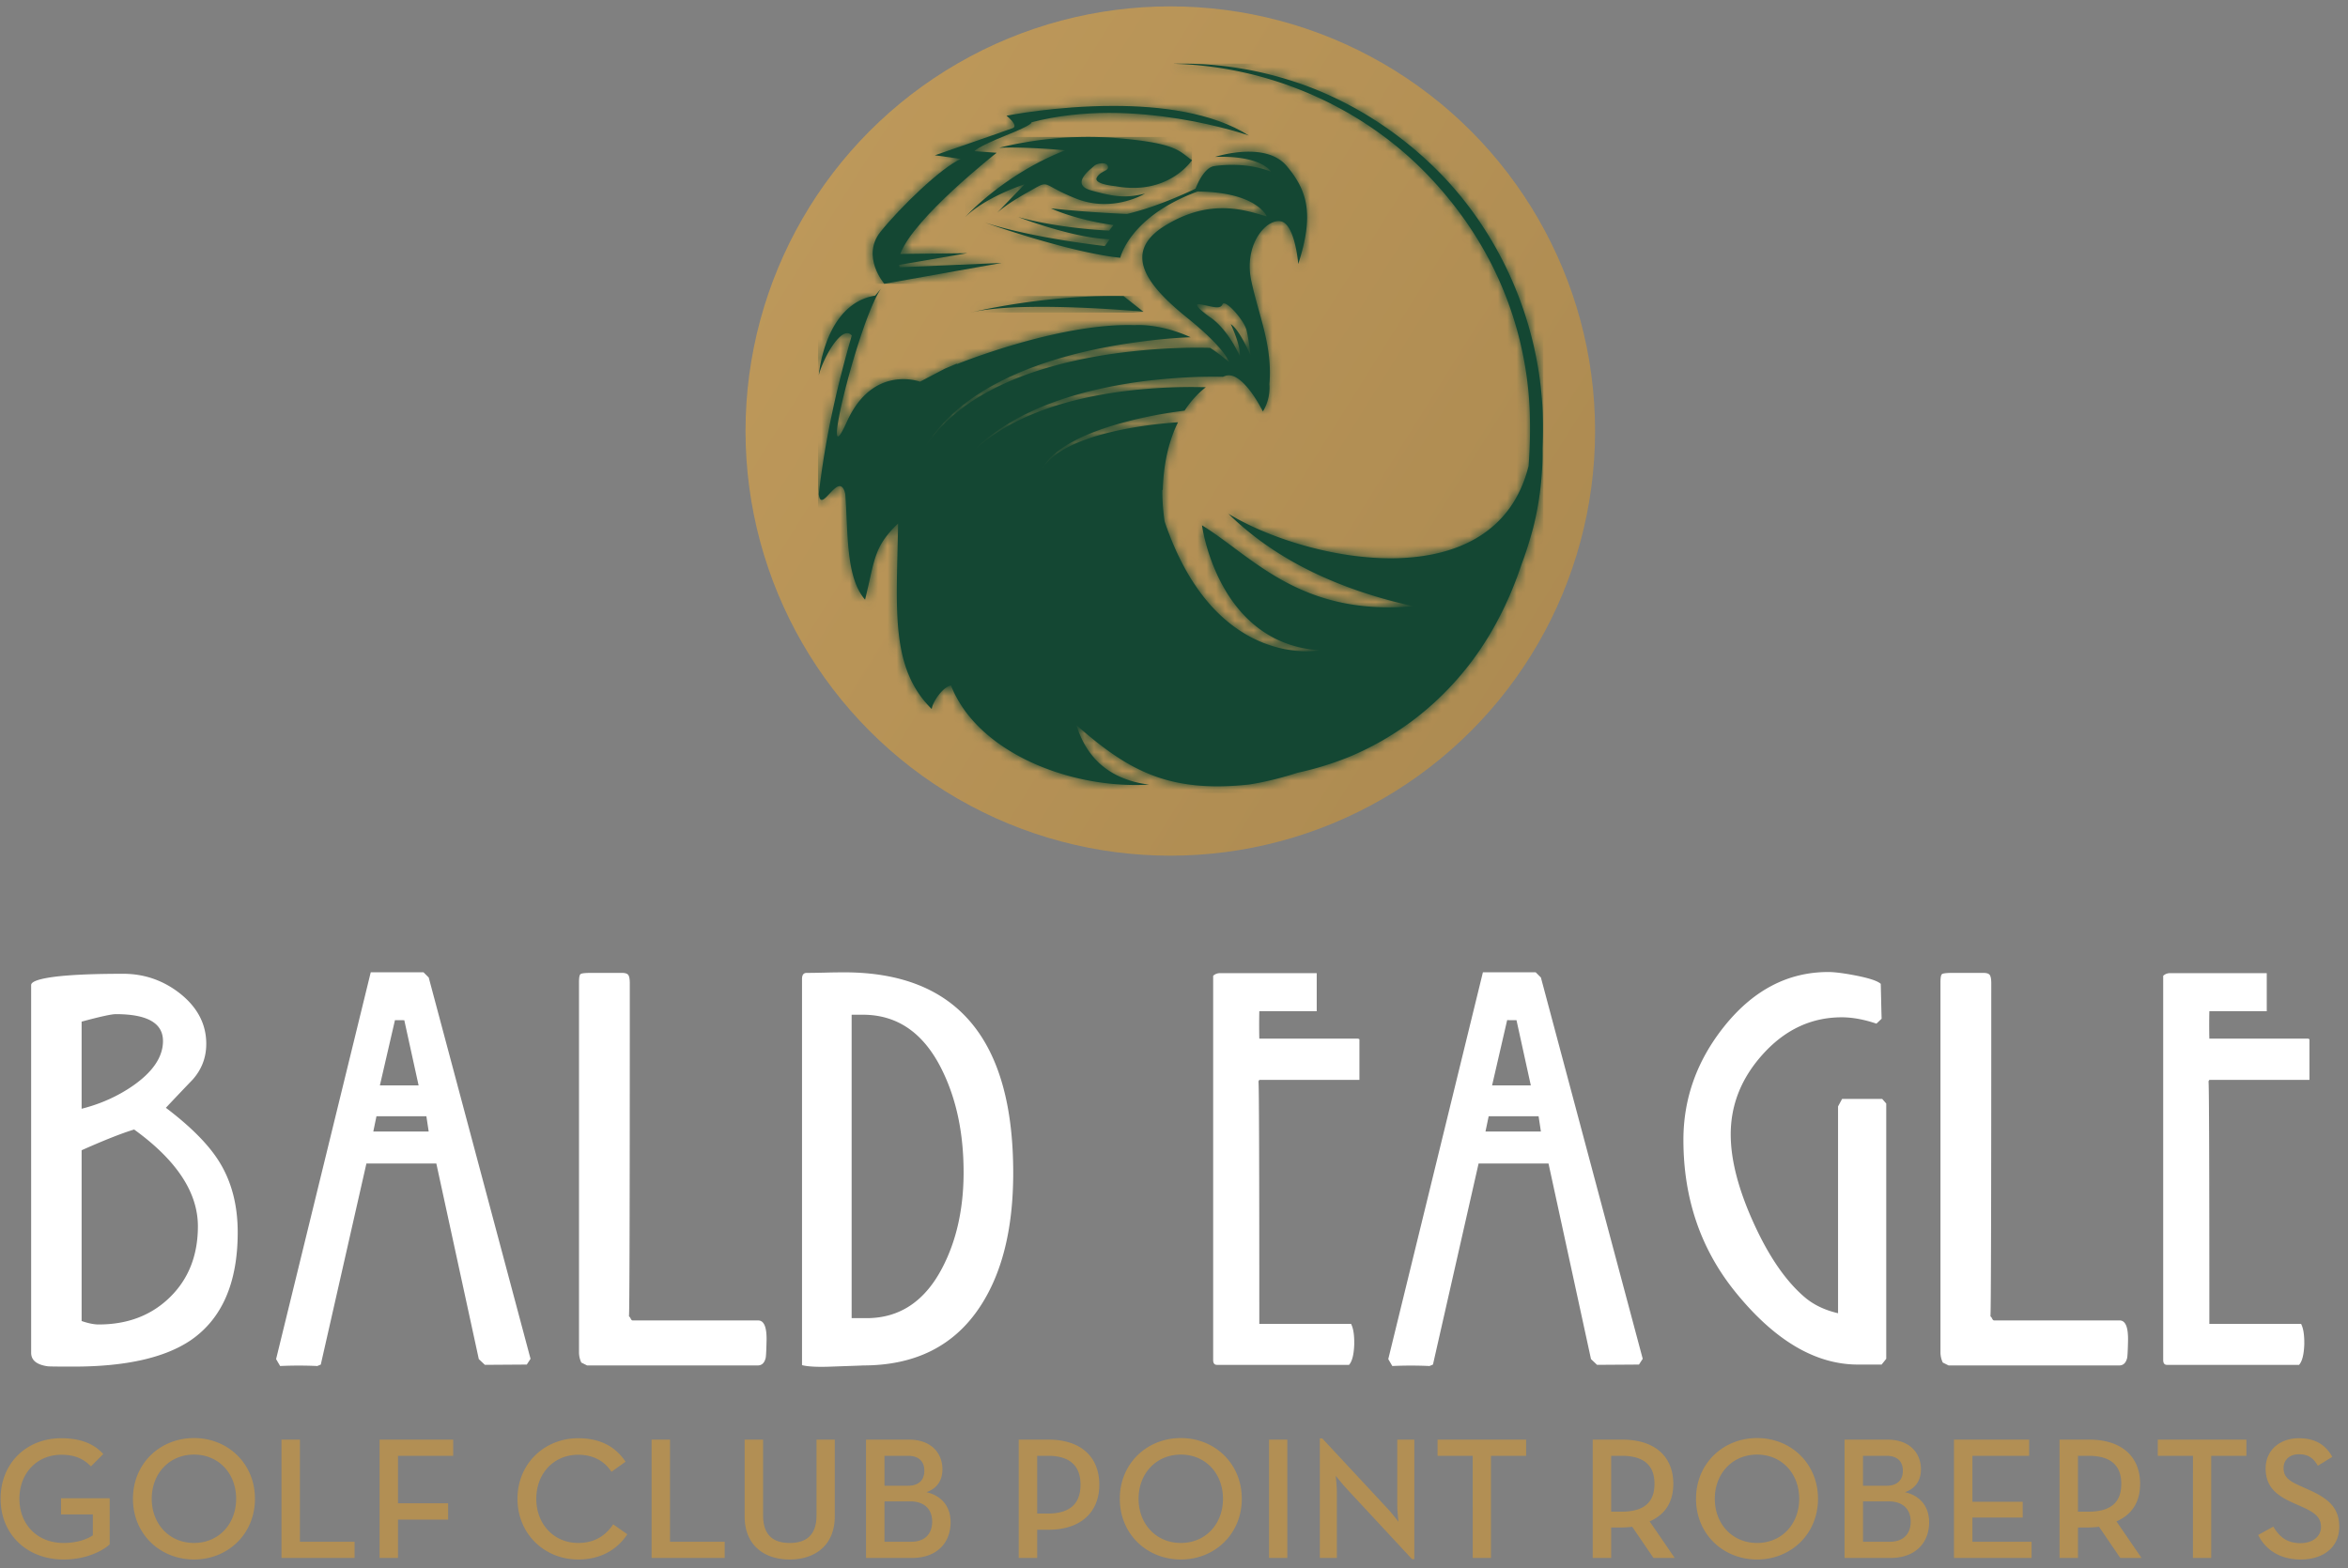 <?xml version="1.0" encoding="utf-8"?><svg width="250" height="167" xmlns="http://www.w3.org/2000/svg" xmlns:xlink="http://www.w3.org/1999/xlink"><rect width="100%" height="100%" fill="#808080" stroke="none"/><defs><linearGradient x1="-43.843%" y1="-8.617%" x2="320.63%" y2="219.041%" id="a"><stop stop-color="#C49E5E" offset="0%"/><stop stop-color="#C49E5E" offset="2.92%"/><stop stop-color="#8B6E3E" offset="90.81%"/><stop stop-color="#8B6E3E" offset="100%"/></linearGradient><path d="M14.577 1.74s1.322 1.052.668 1.318c-.668.263-8.3 2.896-8.3 2.896l2.77.394c-2.105.92-6.45 5.133-8.56 7.76-2.09 2.635.407 5.534.407 5.534L14.06 17.42l-10.887.465-.031-.258 7.25-1.244-7.131.08C4.66 12.628 13.524 5.69 13.524 5.69l-2.372-.168s.271-.44 3.339-1.67c3.071-1.228 2.726-1.403 2.726-1.403C28.18-.447 40.372 3.851 40.372 3.851 36.493 1.382 30.93.697 25.963.697c-6.15-.003-11.386 1.044-11.386 1.044" id="b"/><path d="M4.534 1.193c2.897-.13 7.044.26 7.044.26C4.992 4.024.919 8.566.919 8.566c2.23-2.177 6.32-3.49 6.32-3.49l-2.96 3.08c.098-.1.888-.876 3.283-2.221 2.568-1.449 1.184-.92 5.135.656 3.94 1.575 7.368-.524 7.368-.524-2.1.524-3.352.326-5.726-.333-2.37-.659.062-2.37.328-2.629.266-.261 1.317-.461 1.45.067.126.522-.792.455-1.184 1.185-.395.72 1.97.92 1.97.92 5.66 1.053 8.16-2.767 8.16-2.767-1.4-.966-1.577-1.842-8.243-2.368a36.16 36.16 0 0 0-2.785-.109c-5.383 0-9.502 1.16-9.502 1.16" id="d"/><path d="M.144 1.866C5.671.546 18.57 1.78 18.57 1.78L16.462.114a45.41 45.41 0 0 0-1.123-.01C7.309.101.208 1.85.144 1.865" id="f"/><path d="M43.185 25.799c.26-.614 2.277 1.664 2.55 2.718.264 1.05.434 2.722.434 2.722s-1.144-2.72-2.106-3.334c0 0 1.057 2.194.971 3.42-.002 0-1.232-2.895-3.258-4.213 0 0-2.095-1.488-.964-1.314.703.11 1.344.317 1.789.317.28.001.486-.08.584-.316M37.905.179c9.841.232 19.444 4.268 26.373 11.084 3.45 3.404 6.307 7.414 8.295 11.826a37.875 37.875 0 0 1 3.323 14.027 52.28 52.28 0 0 1-.122 5.9C72.22 57.24 52.36 53.294 43.814 48.104c4.976 4.872 11.641 8.055 19.689 9.85-12.081 1.062-17.131-5.311-22.5-8.62 0 0 1.658 12.651 12.584 13.309 0 0-11.158 2.247-16.56-13.705 0 0-.256-1.508-.25-3.359l.047-.013c.095-3.092.746-5.435 1.626-7.208-2.412.166-4.843.502-7.207 1.063-1.344.325-2.673.732-3.932 1.307-1.244.58-2.475 1.325-3.274 2.485.713-1.222 1.914-2.074 3.139-2.753 1.24-.678 2.563-1.189 3.903-1.621 2.633-.824 5.32-1.37 8.07-1.719a10.336 10.336 0 0 1 2.253-2.492 59.915 59.915 0 0 0-4.995.084c-2.354.141-4.71.415-7.026.882-2.319.467-4.606 1.116-6.78 2.052-2.171.935-4.24 2.167-5.971 3.805 1.661-1.71 3.693-3.044 5.846-4.08 2.158-1.04 4.449-1.794 6.775-2.364a52.003 52.003 0 0 1 7.086-1.196c2.29-.225 4.577-.343 6.9-.292.073-.032.141-.059.209-.082 1.845-.712 4.038 3.77 4.038 3.77.876-1.401.695-2.896.695-2.896.351-4.126-1.137-7.282-1.936-11.054-.783-3.772 1.502-6.492 3.074-6.315 1.59.173 1.936 4.56 1.936 4.56 1.661-5.178 1.054-7.722-1.233-10.435-2.285-2.722-7.632-.968-7.632-.968 5.004-.178 5.97 1.58 5.97 1.58-2.81-1.14-5.97-.61-5.97-.61-1.044.067-1.803 1.722-2.075 2.411-1.322.632-4.357 2.001-7.288 2.692 0 0-3.754-.131-8.095-.591 0 0 2.435 1.185 6.653 1.777l-.468.588s-5.196-.195-9.67-1.442c0 0 5.73 2.234 9.739 2.362l-.527.723s-7.436-.789-12.761-2.495c-.002 0 8.822 3.157 14.407 3.747 0 0 .954-4.38 8.24-7.06 6.331.07 7.355 2.649 7.355 2.654-2.108-.587-5.862-2.037-10.766.946-4.919 2.98-1.672 6.667 2.364 9.913 4.03 3.246 4.382 4.65 4.382 4.65a18.031 18.031 0 0 0-2.01-1.507c-2.72-.07-5.482.07-8.21.36-2.784.302-5.552.781-8.253 1.511-2.699.736-5.35 1.72-7.774 3.123-2.418 1.404-4.62 3.265-6.15 5.644 1.442-2.432 3.598-4.392 5.993-5.9 2.407-1.507 5.051-2.605 7.765-3.445 2.71-.838 5.498-1.42 8.307-1.828 2.196-.312 4.137-.514 6.245-.598-3.358-1.526-5.955-1.285-5.955-1.285-7.427-.236-17.058 3.41-18.896 4.136l-.063-.032-1.262.536-2.634 1.378s-5.025-1.88-7.79 4.271c-3.07 6.839 1.261-10.8 3.648-14.193l-.63.754C.811 25.747.202 33.337.202 33.337c.425-1.734 2.469-5.461 3.514-4.22C2.188 34.379.909 39.903.202 45.994c.111 1.135.63.518 1.21-.101.61-.649 1.284-1.303 1.61.101.309 4.151.035 8.876 2.108 11.261 1.03-4.131.869-5.603 3.52-8.118-.143 9.05-.905 15.33 3.578 19.767.11-.826 1.224-2.395 2.051-2.504 2.859 7.227 12.865 11.045 21.09 10.552-4.152-.529-6.619-2.762-7.737-6.332 5.451 4.767 9.704 7.229 18.293 6.332 0 0 2.119-.258 5.252-1.263a33.33 33.33 0 0 0 5.638-1.749 31.35 31.35 0 0 0 11.9-8.844c2.843-3.393 4.905-7.386 6.3-11.573a38.826 38.826 0 0 0 1.058-3.23s1.279-4.098 1.184-9.143c.06-1.362.07-2.727.01-4.093-.468-10-4.924-19.772-12.266-26.543-3.65-3.394-7.934-6.096-12.566-7.865C48.142 1.03 43.571.165 39.015.165c-.375-.002-.741.003-1.11.015" id="h"/></defs><g fill="none" fill-rule="evenodd"><path d="M25.31 131.245c0 5.362-1.66 9.189-4.977 11.481-2.764 1.882-6.932 2.824-12.502 2.824-1.64 0-2.55-.01-2.733-.03-1.188-.164-1.782-.644-1.782-1.443V104.91c0-.204.266-.389.8-.553 1.453-.428 4.453-.644 9-.644 2.21 0 4.196.676 5.958 2.026 1.925 1.494 2.888 3.305 2.888 5.433 0 1.452-.482 2.72-1.443 3.806a373.87 373.87 0 0 0-2.858 3.007c2.62 1.985 4.495 3.868 5.622 5.649 1.35 2.127 2.027 4.664 2.027 7.61zm-7.957-20.377c0-1.904-1.674-2.857-5.025-2.857-.452 0-1.665.265-3.638.799v9.277c2.035-.512 3.875-1.341 5.519-2.488 2.095-1.476 3.144-3.051 3.144-4.731zm3.717 19.736c0-3.599-2.263-7.034-6.788-10.305-1.29.388-3.154 1.124-5.592 2.208v18.189c.717.246 1.322.367 1.813.367 3.092 0 5.625-.97 7.603-2.914 1.976-1.941 2.964-4.457 2.964-7.545zm35.418 14.116l-.4.613-4.462.03-.646-.613-4.522-20.827h-7.446l-4.857 21.41-.368.154a42.797 42.797 0 0 0-3.96 0l-.43-.737 10.077-41.194h5.62l.553.552 10.841 40.612zm-10.844-24.207l-.246-1.627h-5.315l-.337 1.627h5.898zM44.57 115.6l-1.523-6.942-.994-.008-1.605 6.95h4.122zm37.046 27.245c-.02.983-.051 1.577-.092 1.782-.123.513-.39.78-.8.799H62.509l-.614-.307a2.573 2.573 0 0 1-.246-1.045v-39.473c0-.491.056-.778.17-.859.112-.082.489-.123 1.126-.123h3.277c.35 0 .577.077.68.23.103.154.155.446.155.876 0 23.714-.03 35.54-.093 35.479.062.02.123.098.185.23.062.135.134.2.214.2h13.364c.632 0 .93.738.89 2.211zm26.265-17.923c0 5.902-1.168 10.636-3.503 14.201-2.744 4.202-6.902 6.303-12.472 6.303.164 0-.952.04-3.348.123-1.455.06-2.508.01-3.164-.153v-41.133c0-.43.164-.644.49-.644.472 0 1.137-.01 1.998-.03a74.46 74.46 0 0 1 1.998-.03c12-.002 18.001 7.12 18.001 21.363zm-5.284-.077c0-4.136-.758-7.75-2.274-10.842-1.925-3.953-4.741-5.929-8.447-5.929h-1.199v32.316h1.598c3.521 0 6.214-1.801 8.078-5.407 1.496-2.89 2.244-6.267 2.244-10.138zm42.146-9.83h-10.66l-.09.153c.06.143.09 8.755.09 25.833h9.769c.246.471.358 1.21.338 2.213-.04 1.065-.224 1.782-.552 2.15h-14.07c-.266 0-.399-.174-.399-.523v-40.915a1.02 1.02 0 0 1 .705-.277h10.322v4.053h-6.113a65.622 65.622 0 0 0 0 2.92h10.507a.6.6 0 0 1 .152.06v4.333h.001zm30.164 29.705l-.4.613-4.462.03-.646-.613-4.523-20.827h-7.446l-4.857 21.41-.37.154a42.799 42.799 0 0 0-3.96 0l-.428-.737 10.075-41.194h5.622l.553.552 10.842 40.612zm-10.842-24.207l-.246-1.627h-5.315l-.339 1.627h5.9zm-1.074-4.914l-1.524-6.942-.995-.008-1.604 6.95h4.123zm37.842 29.121l-.49.613h-2.519c-4.548 0-8.907-2.59-13.086-7.77-3.665-4.547-5.5-9.933-5.5-16.158 0-4.425 1.445-8.449 4.332-12.073 3.093-3.872 6.79-5.807 11.089-5.807.677 0 1.648.124 2.919.37 1.455.286 2.343.583 2.672.89.021.778.041 1.66.062 2.64l.03 1.076-.552.523c-1.331-.451-2.561-.676-3.687-.676-3.196 0-5.965 1.275-8.308 3.824-2.345 2.55-3.519 5.432-3.519 8.648 0 2.702.809 5.841 2.429 9.414 1.618 3.574 3.44 6.221 5.467 7.942.943.799 2.122 1.361 3.532 1.69V117.84l.43-.799h4.272l.429.491v27.187h-.002zm25.745-1.875c-.021.983-.052 1.577-.093 1.782-.124.513-.39.78-.798.799H207.47l-.615-.307a2.551 2.551 0 0 1-.246-1.045v-39.473c0-.491.057-.778.17-.859.114-.08.489-.123 1.127-.123h3.277c.35 0 .577.077.68.23.103.154.155.446.155.876 0 23.714-.03 35.54-.093 35.479.062.02.122.098.184.23.062.135.135.2.214.2h13.365c.631 0 .927.738.889 2.211zm19.319-27.83h-10.66l-.09.153c.06.143.09 8.755.09 25.833h9.768c.246.471.359 1.21.339 2.213-.041 1.065-.225 1.782-.553 2.15h-14.07c-.266 0-.398-.174-.398-.523v-40.915c.203-.185.439-.277.705-.277h10.321v4.053h-6.112a65.622 65.622 0 0 0 0 2.92h10.506a.6.6 0 0 1 .153.06v4.333z" fill="#FFF" fill-rule="nonzero"/><g transform="translate(79.365)"><circle fill="url(#a)" fill-rule="nonzero" cx="45.241" cy="45.907" r="45.228"/><path d="M27.804 12.323s1.323 1.051.668 1.317c-.668.263-8.299 2.896-8.299 2.896l2.769.394c-2.105.92-6.45 5.133-8.56 7.76-2.09 2.635.408 5.534.408 5.534l12.497-2.221-10.886.465-.032-.258 7.25-1.244-7.13.08c1.4-3.836 10.262-10.775 10.262-10.775l-2.371-.168s.27-.44 3.338-1.67c3.072-1.228 2.726-1.403 2.726-1.403C41.407 10.135 53.6 14.433 53.6 14.433c-3.878-2.469-9.442-3.154-14.409-3.154-6.15-.003-11.386 1.044-11.386 1.044" fill="#144733" fill-rule="nonzero"/><g transform="translate(13.228 10.582)"><mask id="c" fill="#fff"><use xlink:href="#b"/></mask><path fill="#144733" fill-rule="nonzero" mask="url(#c)" d="M-.935-.45h41.307v20.09H-.935z"/></g><path d="M27.021 15.743c2.897-.13 7.044.261 7.044.261-6.586 2.57-10.659 7.111-10.659 7.111 2.23-2.177 6.32-3.49 6.32-3.49l-2.96 3.08c.098-.1.887-.876 3.283-2.22 2.567-1.45 1.184-.922 5.135.655 3.94 1.576 7.368-.524 7.368-.524-2.1.524-3.352.326-5.727-.333-2.369-.659.063-2.369.328-2.628.266-.262 1.318-.462 1.45.066.127.522-.79.455-1.184 1.185-.394.72 1.971.92 1.971.92 5.66 1.054 8.159-2.766 8.159-2.766-1.398-.966-1.575-1.842-8.24-2.368a36.16 36.16 0 0 0-2.787-.109c-5.382 0-9.5 1.16-9.5 1.16" fill="#144733" fill-rule="nonzero"/><g transform="translate(22.487 14.55)"><mask id="e" fill="#fff"><use xlink:href="#d"/></mask><path fill="#144733" fill-rule="nonzero" mask="url(#e)" d="M.918.033h24.143v8.532H.918z"/></g><path d="M23.954 33.29c5.526-1.32 18.424-.088 18.424-.088l-2.107-1.665a45.41 45.41 0 0 0-1.123-.01c-8.029-.002-15.13 1.747-15.194 1.763" fill="#144733" fill-rule="nonzero"/><g transform="translate(23.81 31.423)"><mask id="g" fill="#fff"><use xlink:href="#f"/></mask><path fill="#144733" fill-rule="nonzero" mask="url(#g)" d="M.142.102h18.426v1.765H.142z"/></g><path d="M50.799 32.413c.26-.614 2.276 1.664 2.55 2.718.263 1.05.434 2.722.434 2.722s-1.144-2.72-2.106-3.334c0 0 1.057 2.194.971 3.42-.002-.001-1.233-2.895-3.258-4.213 0 0-2.095-1.488-.964-1.315.702.11 1.344.318 1.788.318.28.001.487-.08.585-.316m-5.28-25.62c9.84.232 19.444 4.268 26.373 11.084 3.45 3.403 6.306 7.414 8.295 11.825a37.875 37.875 0 0 1 3.322 14.028 52.28 52.28 0 0 1-.121 5.9c-3.553 14.224-23.414 10.277-31.96 5.088 4.975 4.872 11.64 8.054 19.688 9.85-12.08 1.062-17.13-5.311-22.5-8.62 0 0 1.66 12.651 12.585 13.309 0 0-11.159 2.247-16.56-13.705 0 0-.256-1.508-.25-3.359l.047-.013c.095-3.093.746-5.435 1.625-7.208-2.41.166-4.842.502-7.206 1.062-1.344.326-2.673.733-3.932 1.307-1.244.581-2.475 1.326-3.274 2.486.713-1.223 1.914-2.074 3.139-2.753 1.24-.678 2.563-1.19 3.903-1.622 2.632-.824 5.319-1.37 8.07-1.718a10.336 10.336 0 0 1 2.253-2.492 59.915 59.915 0 0 0-4.995.083c-2.354.142-4.71.416-7.026.883-2.32.467-4.606 1.116-6.78 2.051-2.171.935-4.24 2.168-5.972 3.806 1.662-1.71 3.694-3.044 5.847-4.08 2.157-1.04 4.448-1.795 6.775-2.365a52.003 52.003 0 0 1 7.086-1.195c2.29-.225 4.577-.343 6.9-.293.072-.031.141-.058.209-.082 1.845-.711 4.038 3.77 4.038 3.77.876-1.4.694-2.895.694-2.895.352-4.126-1.136-7.282-1.935-11.055-.783-3.77 1.501-6.492 3.074-6.314 1.589.173 1.935 4.56 1.935 4.56 1.662-5.178 1.055-7.722-1.232-10.435C55.349 14.96 50 16.713 50 16.713c5.004-.179 5.971 1.58 5.971 1.58-2.81-1.14-5.97-.61-5.97-.61-1.044.067-1.804 1.722-2.075 2.41-1.323.633-4.357 2.002-7.288 2.693 0 0-3.754-.131-8.095-.592 0 0 2.435 1.186 6.653 1.778l-.468.588s-5.196-.195-9.67-1.442c0 0 5.73 2.234 9.739 2.362l-.527.722s-7.436-.788-12.762-2.494c-.001 0 8.823 3.157 14.408 3.747 0 0 .953-4.38 8.24-7.06 6.331.07 7.355 2.649 7.355 2.654-2.109-.587-5.863-2.037-10.766.946-4.92 2.98-1.672 6.666 2.364 9.912 4.03 3.246 4.382 4.65 4.382 4.65a18.031 18.031 0 0 0-2.01-1.507c-2.72-.07-5.482.07-8.21.361-2.784.302-5.552.78-8.253 1.511-2.699.735-5.35 1.72-7.774 3.123-2.418 1.403-4.62 3.265-6.151 5.644 1.443-2.432 3.6-4.393 5.993-5.9 2.408-1.507 5.052-2.605 7.766-3.445 2.71-.839 5.498-1.42 8.307-1.828 2.196-.312 4.136-.515 6.245-.598-3.359-1.526-5.955-1.286-5.955-1.286-7.428-.235-17.058 3.412-18.896 4.137l-.063-.032-1.262.535-2.634 1.379s-5.025-1.881-7.79 4.271c-3.07 6.839 1.261-10.8 3.647-14.193l-.63.754c-5.397.878-6.006 8.468-6.006 8.468.425-1.734 2.468-5.462 3.513-4.22-1.527 5.261-2.807 10.785-3.513 16.876.111 1.135.63.517 1.21-.102.609-.648 1.284-1.303 1.609.102.31 4.15.036 8.876 2.108 11.26 1.03-4.13.87-5.602 3.52-8.117-.143 9.05-.905 15.33 3.578 19.767.111-.827 1.225-2.395 2.052-2.504 2.858 7.226 12.865 11.045 21.09 10.552-4.152-.53-6.62-2.762-7.737-6.332 5.451 4.767 9.704 7.229 18.292 6.332 0 0 2.12-.258 5.253-1.263a33.33 33.33 0 0 0 5.638-1.75 31.35 31.35 0 0 0 11.899-8.843c2.844-3.393 4.906-7.386 6.302-11.573a38.826 38.826 0 0 0 1.057-3.23s1.279-4.098 1.183-9.143c.06-1.362.07-2.727.011-4.094-.468-9.998-4.925-19.77-12.266-26.542-3.65-3.394-7.934-6.097-12.566-7.865-4.294-1.62-8.864-2.483-13.42-2.483-.375-.003-.741.003-1.11.015" fill="#144733" fill-rule="nonzero"/><g transform="translate(7.614 6.614)"><mask id="i" fill="#fff"><use xlink:href="#h"/></mask><path fill="#144733" fill-rule="nonzero" mask="url(#i)" d="M.12.163h77.228v77.684H.12z"/></g></g><path d="M.063 159.627c0-3.762 2.724-6.448 6.467-6.448 1.928 0 3.446.537 4.466 1.686L9.68 156.18c-.722-.76-1.65-1.24-3.15-1.24-2.63 0-4.465 2-4.465 4.687 0 2.686 1.853 4.706 4.706 4.706 1.296 0 2.409-.333 3.113-.814v-2.224h-3.39v-1.724h5.187v4.91c-.815.743-2.557 1.613-4.91 1.613-3.928-.001-6.708-2.706-6.708-6.467zm14.093 0c0-3.762 2.89-6.467 6.504-6.467 3.595 0 6.486 2.705 6.486 6.467 0 3.762-2.89 6.467-6.486 6.467-3.614-.001-6.504-2.706-6.504-6.467zm10.987 0c0-2.687-1.853-4.706-4.484-4.706-2.631 0-4.503 2.018-4.503 4.706 0 2.688 1.872 4.706 4.503 4.706 2.63-.001 4.484-2.02 4.484-4.706zm4.827-6.3h1.965v10.877h5.818v1.723H29.97zm10.444 0h7.837v1.723h-5.873v5.058h5.336v1.741h-5.336v4.077h-1.964zm14.686 6.3c0-3.762 2.89-6.448 6.466-6.448 2.26 0 3.929.834 5.04 2.502l-1.502 1.074c-.703-1.092-1.89-1.816-3.538-1.816-2.612 0-4.465 2.001-4.465 4.688 0 2.686 1.853 4.706 4.465 4.706 1.742 0 2.909-.777 3.724-1.981l1.501 1.055c-1.094 1.668-2.872 2.687-5.225 2.687-3.577-.001-6.467-2.706-6.467-6.467zm14.277-6.3h1.964v10.877h5.818v1.723h-7.782zm9.907 8.172v-8.172h1.965v8.06c0 2.039 1 2.946 2.834 2.946 1.835 0 2.854-.907 2.854-2.945v-8.061h1.945v8.172c0 3.058-2.075 4.595-4.799 4.595-2.742-.001-4.799-1.538-4.799-4.595zm12.926-8.172h4.577c2.353 0 3.557 1.427 3.557 3.169 0 1.204-.611 2.057-1.705 2.427 1.686.39 2.575 1.594 2.575 3.207 0 2.168-1.444 3.797-4.094 3.797h-4.91v-12.6zm4.484 4.91c1.167 0 1.724-.648 1.724-1.593 0-.946-.537-1.594-1.76-1.594h-2.483v3.187h2.52zm.315 5.967c1.52 0 2.242-.89 2.242-2.15 0-1.259-.777-2.15-2.334-2.15h-2.742v4.3h2.834zm11.459-10.877h3.17c3.482 0 5.41 1.871 5.41 4.799 0 2.908-1.946 4.799-5.41 4.799h-1.205v3.002h-1.965v-12.6zm3.095 7.874c2.483 0 3.483-1.167 3.483-3.075 0-1.908-1.018-3.076-3.483-3.076h-1.13v6.151h1.13zm7.666-1.574c0-3.762 2.89-6.467 6.504-6.467 3.594 0 6.485 2.705 6.485 6.467 0 3.762-2.891 6.467-6.485 6.467-3.614-.001-6.504-2.706-6.504-6.467zm10.987 0c0-2.687-1.852-4.706-4.485-4.706-2.63 0-4.502 2.018-4.502 4.706 0 2.688 1.872 4.706 4.502 4.706 2.633-.001 4.485-2.02 4.485-4.706zm4.903-6.3h1.946v12.599h-1.946zm8.278 5.244c-.5-.537-1.185-1.408-1.185-1.408s.13 1.038.13 1.816v6.948h-1.816v-12.729h.26l6.948 7.467c.482.52 1.168 1.41 1.168 1.41s-.13-1.113-.13-1.817v-6.93h1.815v12.729h-.242l-6.948-7.486zm13.407-3.521h-3.742v-1.723h9.431v1.723h-3.742v10.877h-1.947zm21.506 10.876h-2.261l-2.26-3.318a9.865 9.865 0 0 1-1.056.076h-1.185v3.242h-1.965v-12.6h3.151c3.483 0 5.429 1.817 5.429 4.708 0 1.946-.87 3.28-2.519 4.002l2.666 3.89zm-5.653-4.927c2.503 0 3.502-1.094 3.502-2.965 0-1.89-1.037-2.984-3.502-2.984h-1.11V161h1.11zm7.925-1.372c0-3.762 2.89-6.467 6.503-6.467 3.595 0 6.484 2.705 6.484 6.467 0 3.762-2.89 6.467-6.484 6.467-3.614-.001-6.503-2.706-6.503-6.467zm10.985 0c0-2.687-1.851-4.706-4.484-4.706-2.632 0-4.501 2.018-4.501 4.706 0 2.688 1.87 4.706 4.501 4.706 2.631 0 4.484-2.02 4.484-4.706zm4.83-6.3h4.577c2.353 0 3.556 1.427 3.556 3.169 0 1.204-.61 2.057-1.705 2.427 1.687.39 2.576 1.594 2.576 3.207 0 2.168-1.446 3.797-4.095 3.797h-4.91v-12.6zm4.483 4.91c1.168 0 1.723-.648 1.723-1.593 0-.946-.537-1.594-1.76-1.594h-2.482v3.187h2.519zm.316 5.967c1.518 0 2.242-.89 2.242-2.15 0-1.259-.78-2.15-2.336-2.15h-2.74v4.3h2.834zm6.849-10.877h8.005v1.723h-6.04v4.892h5.355v1.685h-5.354v2.575h6.299v1.724h-8.264v-12.6zm19.967 12.599h-2.26l-2.261-3.318a9.865 9.865 0 0 1-1.056.076h-1.185v3.242h-1.964v-12.6h3.15c3.483 0 5.43 1.817 5.43 4.708 0 1.946-.871 3.28-2.52 4.002l2.666 3.89zm-5.652-4.927c2.502 0 3.501-1.094 3.501-2.965 0-1.89-1.037-2.984-3.501-2.984h-1.111V161h1.11zm11.13-5.949h-3.743v-1.723h9.432v1.723h-3.742v10.877h-1.948zm6.944 8.431l1.612-.89c.593.982 1.352 1.76 2.892 1.76 1.278 0 2.185-.686 2.185-1.723 0-1.092-.74-1.574-2.112-2.186l-.834-.37c-1.834-.815-2.947-1.741-2.947-3.687 0-1.872 1.446-3.206 3.54-3.206 1.668 0 2.797.63 3.557 1.982l-1.539.946c-.481-.835-1.037-1.223-2.018-1.223-1.001 0-1.631.61-1.631 1.463 0 .945.537 1.371 1.816 1.927l.815.37c2.15.945 3.297 1.946 3.297 3.964 0 2.205-1.723 3.485-4.095 3.485-2.389 0-3.834-1.186-4.538-2.612z" fill="#B28F54" fill-rule="nonzero"/></g></svg>